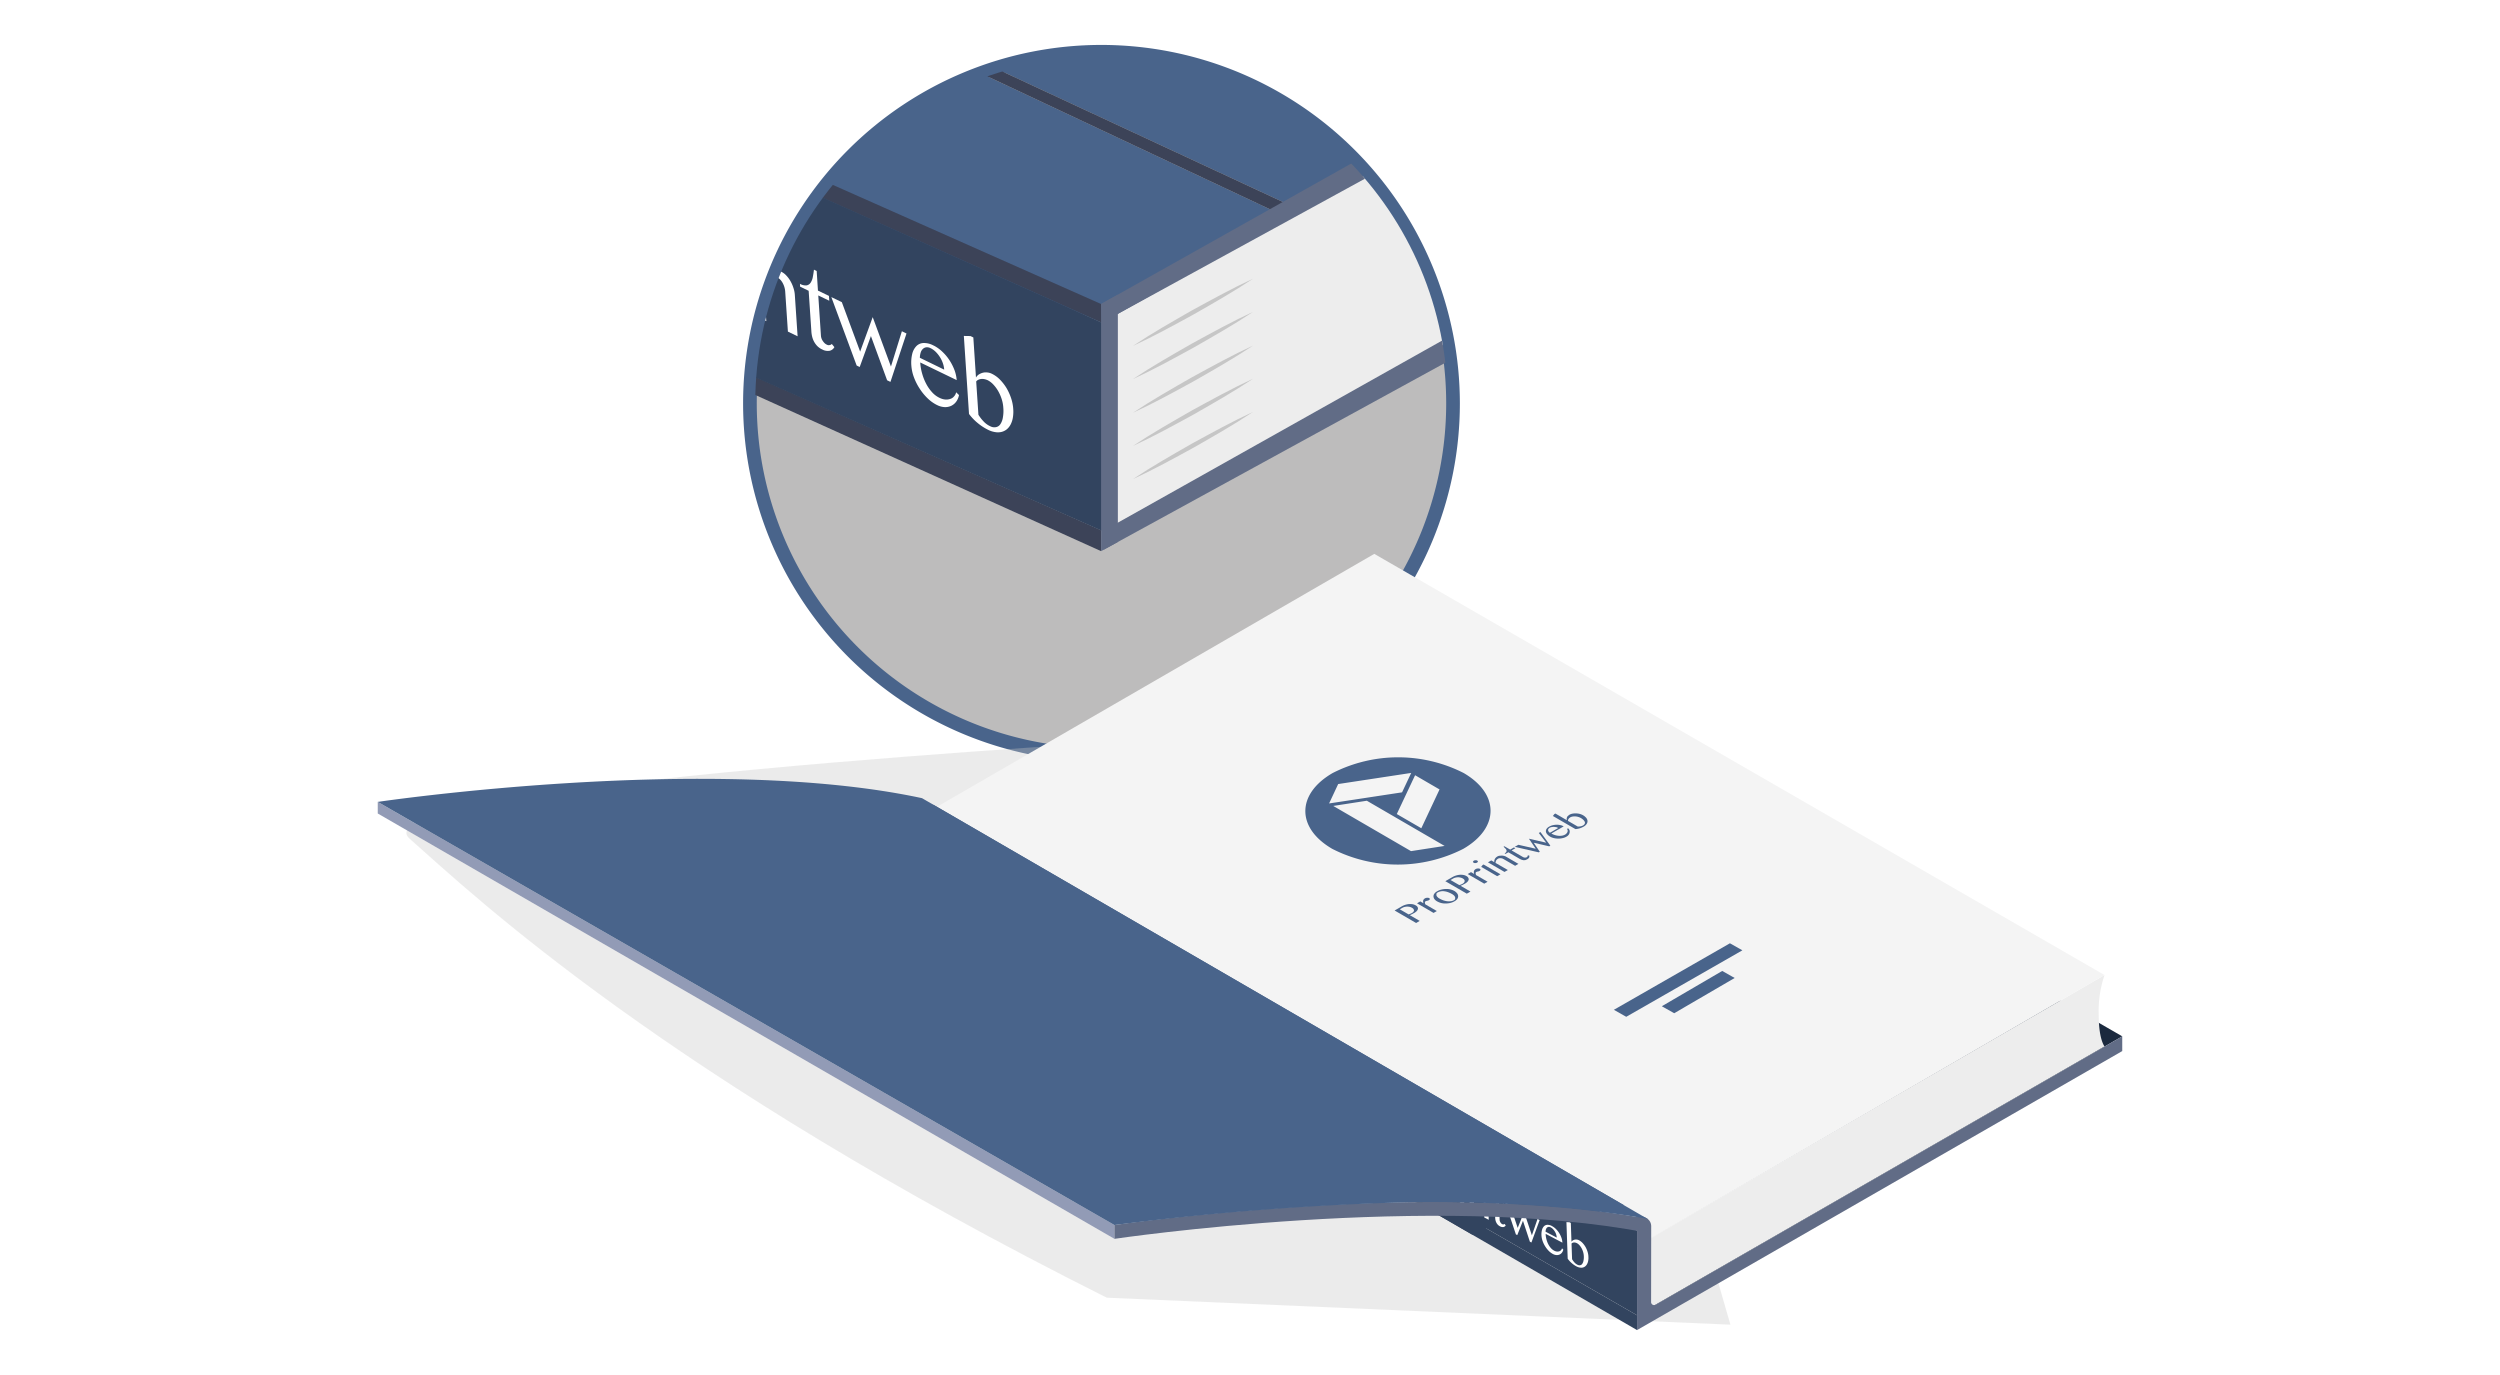 <svg id="on" xmlns="http://www.w3.org/2000/svg" xmlns:xlink="http://www.w3.org/1999/xlink" viewBox="0 0 283.465 155.906"><defs><style>.cls-1{fill:none;}.cls-2{fill:#bdbcbc;}.cls-3{fill:#49648b;}.cls-4{clip-path:url(#clip-path);}.cls-5{fill:#ededed;}.cls-6{fill:#616c86;}.cls-7{fill:#3c4358;}.cls-8{fill:#32445f;}.cls-9{fill:#c6c6c6;}.cls-10{isolation:isolate;}.cls-11{clip-path:url(#clip-path-2);}.cls-12{fill:#fff;}.cls-13{opacity:0.35;filter:url(#AI_DesenfoqueGaussiano_4);}.cls-14{fill:#c7c7c6;}.cls-15{fill:#1b293e;}.cls-16{fill:#f4f4f4;}.cls-17{clip-path:url(#clip-path-3);}.cls-18{fill:#929bb6;}</style><clipPath id="clip-path"><circle class="cls-1" cx="124.891" cy="45.73" r="39.257"/></clipPath><clipPath id="clip-path-2"><polygon class="cls-1" points="56.439 21.802 55.771 11.814 114.476 40.254 115.145 50.242 56.439 21.802"/></clipPath><filter id="AI_DesenfoqueGaussiano_4" name="AI_DesenfoqueGaussiano_4"><feGaussianBlur stdDeviation="4"/></filter><clipPath id="clip-path-3"><polygon class="cls-1" points="153.145 130.172 152.981 125.493 180.003 139.659 180.168 144.338 153.145 130.172"/></clipPath></defs><title>CATALOGOS_OFF</title><circle class="cls-2" cx="124.892" cy="45.73" r="39.342"/><path class="cls-3" d="M124.892,6.644A39.086,39.086,0,1,1,85.806,45.73,39.086,39.086,0,0,1,124.892,6.644m0-1.55A40.636,40.636,0,1,0,165.529,45.73,40.682,40.682,0,0,0,124.892,5.094Z"/><g class="cls-4"><polygon class="cls-5" points="125.035 60.227 228.295 3.713 215.414 -14.229 124.941 36.584 125.035 60.227"/><polygon class="cls-6" points="125.13 62.338 228.39 5.824 215.509 9.415 125.035 60.227 125.13 62.338"/><polygon class="cls-7" points="124.848 62.493 67.228 36.468 55.991 29.562 124.848 60.123 124.848 62.493"/><path class="cls-3" d="M215.414-14.229s-104.9-96.541-134.2,7.253l66.346,30.854Z"/><path class="cls-3" d="M54.1,6.389,124.94,36.584,146.082,24.71,79.679-6.525C73.222-5.354,61.533,3.4,54.1,6.389Z"/><path class="cls-7" d="M81.219-6.976c-.481.079-1.053.364-1.54.452l66.4,31.235,1.483-.833Z"/><polygon class="cls-6" points="124.941 36.584 228.201 -19.931 215.319 -16.34 124.846 34.472 124.941 36.584"/><polygon class="cls-7" points="124.941 36.584 67.038 10.713 55.802 3.807 124.846 34.472 124.941 36.584"/><polygon class="cls-8" points="125.035 60.227 59.945 31.43 54.554 5.051 124.941 36.584 125.035 60.227"/><path class="cls-9" d="M128.447,39.227c2.172-1.452,4.438-2.735,6.7-4.032,2.287-1.246,4.565-2.506,6.939-3.6-2.171,1.453-4.437,2.735-6.7,4.032C133.1,36.877,130.82,38.136,128.447,39.227Z"/><path class="cls-9" d="M128.447,42.987c2.172-1.452,4.438-2.735,6.7-4.032,2.287-1.246,4.565-2.506,6.939-3.6-2.171,1.453-4.437,2.735-6.7,4.032C133.1,40.637,130.82,41.9,128.447,42.987Z"/><path class="cls-9" d="M128.447,46.81c2.172-1.452,4.438-2.735,6.7-4.032,2.287-1.246,4.565-2.506,6.939-3.6-2.171,1.453-4.437,2.735-6.7,4.032C133.1,44.46,130.82,45.719,128.447,46.81Z"/><path class="cls-9" d="M128.447,50.57c2.172-1.452,4.438-2.735,6.7-4.032,2.287-1.246,4.565-2.506,6.939-3.6-2.171,1.453-4.437,2.735-6.7,4.032C133.1,48.22,130.82,49.479,128.447,50.57Z"/><path class="cls-9" d="M128.447,54.33c2.172-1.452,4.438-2.735,6.7-4.032,2.287-1.246,4.565-2.506,6.939-3.6-2.171,1.453-4.437,2.735-6.7,4.032C133.1,51.98,130.82,53.239,128.447,54.33Z"/><g class="cls-10"><g class="cls-11"><path class="cls-12" d="M58.272,18.5a3.206,3.206,0,0,1-.48-.3c-.161-.117-.309-.228-.45-.343l-.229-3.429.861.417.046.022a2.59,2.59,0,0,1,.59.412,3.255,3.255,0,0,1,.535.627,3.16,3.16,0,0,1,.384.757,2.966,2.966,0,0,1,.182.832,2.023,2.023,0,0,1-.051.633.748.748,0,0,1-.252.418.66.66,0,0,1-.464.143,1.724,1.724,0,0,1-.673-.193m-.126-4.177-2.281-1.105.565,8.443,1.206.584-.261-3.906c.091.068.175.124.266.183.111.07.23.142.361.214s.257.156.395.223.27.146.394.206a3.233,3.233,0,0,0,.859.283,1.332,1.332,0,0,0,.73-.053.928.928,0,0,0,.49-.443,1.732,1.732,0,0,0,.14-.9,3.449,3.449,0,0,0-.282-1.131,4.806,4.806,0,0,0-.63-1.041,5.662,5.662,0,0,0-.886-.883,6.16,6.16,0,0,0-1.065-.673"/><path class="cls-12" d="M64.447,19.116a.929.929,0,0,0-.434-.109,1.014,1.014,0,0,0-.393.1,1.331,1.331,0,0,0-.357.25,1.911,1.911,0,0,0-.309.359l-.083-1.237-1.1-.531.436,6.51,1.1.531L63,20.475a2.667,2.667,0,0,1,.2-.286.861.861,0,0,1,.2-.217.52.52,0,0,1,.206-.1.377.377,0,0,1,.215.026,1.039,1.039,0,0,1,.238.162l.193.2a2.006,2.006,0,0,0,.206.194,1.111,1.111,0,0,0,.249.169l.051.023.051.027a.524.524,0,0,0,.407.038c.11-.056.16-.2.133-.4a.942.942,0,0,0-.089-.333,1.374,1.374,0,0,0-.2-.329,1.718,1.718,0,0,0-.287-.3,1.379,1.379,0,0,0-.335-.225"/><path class="cls-12" d="M69.184,27.507a2.54,2.54,0,0,1-.791-.642,4.461,4.461,0,0,1-.649-1.026,6.942,6.942,0,0,1-.445-1.264,8.1,8.1,0,0,1-.22-1.4,3.2,3.2,0,0,1,.055-.873,1.543,1.543,0,0,1,.273-.6.707.707,0,0,1,.945-.223l.089.04A3.432,3.432,0,0,1,69.935,23.2a6.019,6.019,0,0,1,.41,1.239,10.034,10.034,0,0,1,.192,1.376,3.235,3.235,0,0,1-.048.877,1.524,1.524,0,0,1-.251.629.829.829,0,0,1-.44.3.81.81,0,0,1-.548-.077l-.031-.016-.033-.016m-.545-6.36-.05-.024-.047-.023a2.478,2.478,0,0,0-1.113-.273,1.468,1.468,0,0,0-.881.285,1.69,1.69,0,0,0-.532.814,3.346,3.346,0,0,0-.13,1.244,5.878,5.878,0,0,0,.984,2.746,6.6,6.6,0,0,0,.977,1.154,4.729,4.729,0,0,0,1.145.806l.051.024.046.023a2.3,2.3,0,0,0,1.1.258,1.368,1.368,0,0,0,.879-.318,1.769,1.769,0,0,0,.537-.843,3.541,3.541,0,0,0,.127-1.284,5.564,5.564,0,0,0-.985-2.668,6.588,6.588,0,0,0-.969-1.135,5.121,5.121,0,0,0-1.138-.786"/><path class="cls-12" d="M75.12,26.658a3.136,3.136,0,0,1-.48-.3c-.161-.117-.309-.228-.45-.343l-.229-3.429.861.417.046.022a2.59,2.59,0,0,1,.59.412,3.255,3.255,0,0,1,.535.627,3.16,3.16,0,0,1,.384.757,2.724,2.724,0,0,1,.175.828,1.858,1.858,0,0,1-.044.636.8.8,0,0,1-.252.418.66.66,0,0,1-.464.143,1.749,1.749,0,0,1-.673-.193m-.133-4.18-2.274-1.1.565,8.443,1.206.584L74.223,26.5c.091.068.175.124.266.183.111.07.23.142.354.211s.264.159.4.226.27.146.394.206a3.273,3.273,0,0,0,.859.283,1.369,1.369,0,0,0,.73-.053.967.967,0,0,0,.49-.443,1.748,1.748,0,0,0,.133-.906,3.269,3.269,0,0,0-.275-1.127,5.006,5.006,0,0,0-.63-1.041,5.818,5.818,0,0,0-.886-.883,6.173,6.173,0,0,0-1.072-.676"/><path class="cls-12" d="M81.289,27.275a.918.918,0,0,0-.427-.105.932.932,0,0,0-.393.1,1.331,1.331,0,0,0-.357.25,2.356,2.356,0,0,0-.316.355l-.083-1.237-1.089-.527.429,6.507,1.1.531-.3-4.513a2.665,2.665,0,0,1,.2-.286,1.107,1.107,0,0,1,.206-.213.445.445,0,0,1,.206-.1.377.377,0,0,1,.215.026,1.083,1.083,0,0,1,.238.162l.186.192a2.105,2.105,0,0,0,.213.2,1.063,1.063,0,0,0,.248.169l.051.023.051.027a.494.494,0,0,0,.4.035.375.375,0,0,0,.14-.394,1.092,1.092,0,0,0-.089-.333,1.608,1.608,0,0,0-.2-.333,1.663,1.663,0,0,0-.28-.3,1.428,1.428,0,0,0-.342-.228"/><path class="cls-12" d="M84,28.591l-.324-.157-.747,0,.419,6.268,1.1.531L84,28.591m-.772-3.473a.449.449,0,0,0-.428-.02l-.124.135a.652.652,0,0,0,.034.5l.152.277a1.391,1.391,0,0,0,.209.234,1.141,1.141,0,0,0,.245.173.7.7,0,0,0,.244.064.446.446,0,0,0,.191-.041l.124-.144a.648.648,0,0,0-.034-.5l-.151-.269a1.519,1.519,0,0,0-.21-.242,1.193,1.193,0,0,0-.251-.169"/><path class="cls-12" d="M88.594,30.814a1.816,1.816,0,0,0-1.08-.2,1.751,1.751,0,0,0-.981.479l-.08-1.189-1.1-.531.436,6.51,1.1.531-.323-4.82a2.139,2.139,0,0,1,.367-.2,1.533,1.533,0,0,1,.38-.106,1.635,1.635,0,0,1,.387.008,1.482,1.482,0,0,1,.367.107,1.647,1.647,0,0,1,.657.647,2.4,2.4,0,0,1,.313,1.091l.3,4.456,1.1.534-.313-4.674a3.051,3.051,0,0,0-.161-.814,3.9,3.9,0,0,0-.339-.774,3.293,3.293,0,0,0-.476-.638,1.888,1.888,0,0,0-.555-.417"/><path class="cls-12" d="M92.6,30.726l-.31-.15c-.033.3-.081.587-.13.845a1.684,1.684,0,0,1-.251.638.681.681,0,0,1-.454.3,1.256,1.256,0,0,1-.678-.138l-.074-.038.022.323.965.467.307,4.585a3.263,3.263,0,0,0,.1.653,2.38,2.38,0,0,0,.232.574,2.252,2.252,0,0,0,.358.471,2.041,2.041,0,0,0,.49.347l.04.02a1.355,1.355,0,0,0,.845.151.808.808,0,0,0,.546-.416L94.316,39a.443.443,0,0,1-.251.129.424.424,0,0,1-.3-.042l-.031-.016-.03-.013a.991.991,0,0,1-.207-.149,1.6,1.6,0,0,1-.2-.244,1.2,1.2,0,0,1-.146-.282,1.239,1.239,0,0,1-.067-.3L92.781,33.5l1.247.6-.037-.55-1.247-.6L92.6,30.726"/><polyline class="cls-12" points="102.784 37.814 102.261 37.56 101.021 41.561 98.953 35.958 97.528 39.868 95.452 34.262 94.26 33.684 97.133 41.446 97.478 41.613 98.75 38.105 100.586 43.118 100.965 43.302 102.784 37.814"/><path class="cls-12" d="M107.059,41.912,104.3,40.568a2.1,2.1,0,0,1,.1-.617.928.928,0,0,1,.26-.406.673.673,0,0,1,.382-.167.847.847,0,0,1,.467.1l.042.019a2.176,2.176,0,0,1,.532.384,3.331,3.331,0,0,1,.48.592,3.143,3.143,0,0,1,.34.7,2.784,2.784,0,0,1,.156.741m-1.191-2.73-.046-.022-.045-.022a2.226,2.226,0,0,0-1.06-.247,1.192,1.192,0,0,0-.8.338,1.9,1.9,0,0,0-.481.886,4.206,4.206,0,0,0-.1,1.354,4.761,4.761,0,0,0,.3,1.333,6.316,6.316,0,0,0,.652,1.278,6.111,6.111,0,0,0,.907,1.1,4.246,4.246,0,0,0,1.026.732l.045.021a2.106,2.106,0,0,0,.835.225,1.608,1.608,0,0,0,.744-.14,1.506,1.506,0,0,0,.569-.468,1.833,1.833,0,0,0,.323-.759l-.328-.315a.887.887,0,0,1-.229.46.868.868,0,0,1-.421.289,1.39,1.39,0,0,1-.575.073,1.789,1.789,0,0,1-.63-.179l-.051-.025-.038-.018a2.691,2.691,0,0,1-.77-.593,4.43,4.43,0,0,1-.663-.939,5.783,5.783,0,0,1-.464-1.156,5.68,5.68,0,0,1-.226-1.291l4.135,2a4.232,4.232,0,0,0-.249-1.13,5.939,5.939,0,0,0-.568-1.12,5.264,5.264,0,0,0-.819-.976,4.017,4.017,0,0,0-.968-.689"/><path class="cls-12" d="M112.2,48.293a2.428,2.428,0,0,1-.726-.564,3.849,3.849,0,0,1-.29-.344q-.121-.164-.244-.353l-.253-3.777a.654.654,0,0,1,.234-.192,1.053,1.053,0,0,1,.314-.09,1.18,1.18,0,0,1,.368.014,1.718,1.718,0,0,1,.382.122,2.3,2.3,0,0,1,.646.493,3.964,3.964,0,0,1,.55.744,4.553,4.553,0,0,1,.394.9,3.95,3.95,0,0,1,.185.966,4.143,4.143,0,0,1-.046,1.113,1.873,1.873,0,0,1-.282.763.758.758,0,0,1-.5.343.971.971,0,0,1-.651-.1l-.037-.019-.039-.018m-1.847-10.035-.317-.154-.754-.013.585,8.844a5.8,5.8,0,0,0,1.011,1.053,6.069,6.069,0,0,0,1.171.755,2.64,2.64,0,0,0,.817.255,1.72,1.72,0,0,0,.711-.031,1.527,1.527,0,0,0,.586-.3,1.779,1.779,0,0,0,.43-.551,2.6,2.6,0,0,0,.248-.772,4.129,4.129,0,0,0,.041-.982,4.776,4.776,0,0,0-.241-1.212,5.932,5.932,0,0,0-.517-1.142,5.339,5.339,0,0,0-.745-.963,3.277,3.277,0,0,0-.863-.638l-.041-.02a1.443,1.443,0,0,0-.53-.155,1.421,1.421,0,0,0-.518.031,1.721,1.721,0,0,0-.453.2,1.018,1.018,0,0,0-.317.347l-.3-4.553"/></g></g></g><polygon class="cls-6" points="126.749 33.405 126.749 61.452 124.848 62.493 124.848 34.473 126.749 33.405"/><g class="cls-13"><path class="cls-14" d="M196.206,150.2,180.685,96.539,130.843,83.866S39.6,89.032,46.448,95.1c7.485,6.635,28.971,26.963,79.048,52.041Z"/></g><polygon class="cls-15" points="104.229 100.741 186.734 148.506 240.634 117.507 157.833 69.752 104.229 100.741"/><path class="cls-5" d="M185.913,141.042a5.006,5.006,0,0,0-1.388,3.927,7.756,7.756,0,0,0,1.093,4.174l53.007-30.494s-.66-.779-.66-3.549a12.637,12.637,0,0,1,.66-4.543Z"/><polygon class="cls-16" points="103.112 93.286 185.438 141.419 238.625 110.557 155.824 62.801 103.112 93.286"/><path class="cls-8" d="M185.617,149.134c0,.01,0-9.622,0-9.622l-.3-.087-18.019-9.4-3.63,6.452-60.85-35.1.3,1.669L166.942,140l1.606-.7Z"/><polygon class="cls-8" points="185.617 150.812 185.617 149.134 165.218 137.382 163.02 137.73 185.617 150.812 185.617 150.812"/><g class="cls-10"><g class="cls-17"><path class="cls-12" d="M154.051,128.654a1.5,1.5,0,0,1-.22-.145c-.074-.057-.141-.111-.205-.167l-.056-1.606.4.208.021.011a1.212,1.212,0,0,1,.27.2,1.522,1.522,0,0,1,.241.3,1.478,1.478,0,0,1,.168.36,1.387,1.387,0,0,1,.073.392.946.946,0,0,1-.033.295.35.35,0,0,1-.124.192.308.308,0,0,1-.219.06.807.807,0,0,1-.312-.1m0-1.955-1.05-.55.139,3.955.555.291-.064-1.83c.042.033.08.061.121.09s.105.07.166.105.118.077.181.11.124.072.181.1a1.512,1.512,0,0,0,.4.145.623.623,0,0,0,.342-.014.434.434,0,0,0,.236-.2.81.81,0,0,0,.079-.42,1.613,1.613,0,0,0-.115-.533,2.248,2.248,0,0,0-.279-.5,2.648,2.648,0,0,0-.4-.426,2.881,2.881,0,0,0-.488-.33"/><path class="cls-12" d="M156.929,129.035a.435.435,0,0,0-.2-.057.474.474,0,0,0-.185.04.622.622,0,0,0-.17.111.894.894,0,0,0-.15.163l-.02-.58-.5-.264.107,3.05.5.264-.074-2.114a1.247,1.247,0,0,1,.1-.131.4.4,0,0,1,.1-.1.243.243,0,0,1,.1-.045.176.176,0,0,1,.1.015.486.486,0,0,1,.109.079l.087.094a.938.938,0,0,0,.094.094.519.519,0,0,0,.114.083l.024.011.023.013a.245.245,0,0,0,.19.024c.052-.025.078-.093.068-.184a.441.441,0,0,0-.037-.157.643.643,0,0,0-.086-.157.8.8,0,0,0-.13-.146.645.645,0,0,0-.153-.11"/><path class="cls-12" d="M159.019,133.028a1.188,1.188,0,0,1-.36-.312,2.087,2.087,0,0,1-.288-.489,3.247,3.247,0,0,1-.189-.6,3.79,3.79,0,0,1-.082-.657,1.5,1.5,0,0,1,.039-.407.721.721,0,0,1,.137-.278.331.331,0,0,1,.445-.09l.041.02a1.605,1.605,0,0,1,.673.808,2.815,2.815,0,0,1,.173.585,4.693,4.693,0,0,1,.069.646,1.513,1.513,0,0,1-.035.409.713.713,0,0,1-.127.291.388.388,0,0,1-.21.132.379.379,0,0,1-.255-.044l-.014-.008-.015-.008m-.16-2.982-.023-.012-.022-.012a1.159,1.159,0,0,0-.516-.144.686.686,0,0,0-.416.12.79.79,0,0,0-.261.373,1.565,1.565,0,0,0-.079.579,2.749,2.749,0,0,0,.419,1.3,3.086,3.086,0,0,0,.44.554,2.212,2.212,0,0,0,.523.394l.023.012.021.011a1.077,1.077,0,0,0,.51.137.64.64,0,0,0,.416-.135.827.827,0,0,0,.264-.386,1.656,1.656,0,0,0,.079-.6,2.6,2.6,0,0,0-.421-1.262,3.081,3.081,0,0,0-.436-.545,2.4,2.4,0,0,0-.52-.384"/><path class="cls-12" d="M161.807,132.719a1.467,1.467,0,0,1-.22-.145c-.074-.057-.141-.111-.205-.167l-.056-1.606.4.208.021.011a1.212,1.212,0,0,1,.269.2,1.522,1.522,0,0,1,.241.3,1.478,1.478,0,0,1,.168.36,1.274,1.274,0,0,1,.07.39.869.869,0,0,1-.03.3.375.375,0,0,1-.124.192.308.308,0,0,1-.219.06.818.818,0,0,1-.312-.1m0-1.956-1.047-.549.139,3.955.555.291-.064-1.83c.042.033.08.061.121.09s.105.07.162.1.121.078.185.112.124.072.181.1a1.531,1.531,0,0,0,.4.145.641.641,0,0,0,.342-.014.452.452,0,0,0,.236-.2.818.818,0,0,0,.075-.422,1.529,1.529,0,0,0-.112-.531,2.342,2.342,0,0,0-.279-.5,2.721,2.721,0,0,0-.4-.426,2.887,2.887,0,0,0-.491-.332"/><path class="cls-12" d="M164.681,133.1a.429.429,0,0,0-.2-.056.436.436,0,0,0-.185.04.622.622,0,0,0-.17.111,1.1,1.1,0,0,0-.153.161l-.02-.58-.5-.263.1,3.048.5.264-.074-2.114a1.247,1.247,0,0,1,.1-.131.518.518,0,0,1,.1-.1.208.208,0,0,1,.1-.045.176.176,0,0,1,.1.015.507.507,0,0,1,.109.079l.084.092a.985.985,0,0,0,.1.1.5.5,0,0,0,.113.083l.024.012.023.013a.231.231,0,0,0,.187.022.176.176,0,0,0,.071-.182.511.511,0,0,0-.037-.157.752.752,0,0,0-.09-.159.778.778,0,0,0-.127-.144.668.668,0,0,0-.156-.112"/><path class="cls-12" d="M165.931,133.754l-.149-.078-.349-.012.1,2.936.5.264-.109-3.11m-.31-1.635a.21.21,0,0,0-.2-.015l-.06.061a.3.3,0,0,0,.008.235l.067.132a.651.651,0,0,0,.094.113.534.534,0,0,0,.112.085.325.325,0,0,0,.113.033.208.208,0,0,0,.09-.016l.06-.065a.3.3,0,0,0-.008-.235l-.067-.128a.711.711,0,0,0-.094-.116.558.558,0,0,0-.115-.083"/><path class="cls-12" d="M168.044,134.862a.849.849,0,0,0-.5-.111.819.819,0,0,0-.466.209l-.02-.557-.5-.264.107,3.05.5.264-.079-2.258a1,1,0,0,1,.174-.087.717.717,0,0,1,.179-.044.765.765,0,0,1,.181.009.693.693,0,0,1,.17.056.77.77,0,0,1,.3.312,1.123,1.123,0,0,1,.13.514l.073,2.088.508.266-.077-2.19a1.427,1.427,0,0,0-.063-.383,1.823,1.823,0,0,0-.147-.367,1.54,1.54,0,0,0-.213-.305.883.883,0,0,0-.253-.2"/><path class="cls-12" d="M169.916,134.88l-.143-.075c-.02.142-.046.273-.073.393a.788.788,0,0,1-.127.294.319.319,0,0,1-.216.132.587.587,0,0,1-.315-.075l-.034-.019.005.152.444.233.075,2.148a1.526,1.526,0,0,0,.039.307,1.113,1.113,0,0,0,.1.272,1.053,1.053,0,0,0,.16.225.955.955,0,0,0,.224.169l.018.01a.634.634,0,0,0,.393.083.378.378,0,0,0,.261-.187l-.13-.169a.207.207,0,0,1-.119.056.2.2,0,0,1-.139-.024l-.014-.008-.014-.007a.463.463,0,0,1-.095-.073.747.747,0,0,1-.088-.117.562.562,0,0,1-.064-.134.579.579,0,0,1-.027-.14l-.075-2.148.574.3-.009-.258-.574-.3-.037-1.042"/><polyline class="cls-12" points="174.574 138.345 174.333 138.218 173.694 140.07 172.81 137.42 172.086 139.227 171.199 136.575 170.65 136.288 171.878 139.959 172.037 140.042 172.683 138.421 173.467 140.792 173.642 140.883 174.574 138.345"/><path class="cls-12" d="M176.512,140.324l-1.269-.669a.982.982,0,0,1,.055-.287.434.434,0,0,1,.127-.186.315.315,0,0,1,.181-.072.4.4,0,0,1,.217.054l.019.01a1.018,1.018,0,0,1,.243.187,1.558,1.558,0,0,1,.215.284,1.47,1.47,0,0,1,.149.331,1.3,1.3,0,0,1,.062.349M176,139.03l-.021-.011-.021-.011a1.041,1.041,0,0,0-.492-.131.558.558,0,0,0-.381.146.889.889,0,0,0-.238.407,1.967,1.967,0,0,0-.065.632,2.227,2.227,0,0,0,.119.627,2.954,2.954,0,0,0,.286.607,2.858,2.858,0,0,0,.408.526,1.986,1.986,0,0,0,.469.357l.021.011a.985.985,0,0,0,.387.117.752.752,0,0,0,.35-.055.7.7,0,0,0,.273-.21.857.857,0,0,0,.162-.35l-.149-.152a.415.415,0,0,1-.114.212.406.406,0,0,1-.2.129.65.65,0,0,1-.27.026.837.837,0,0,1-.292-.093l-.023-.013-.017-.009a1.259,1.259,0,0,1-.351-.288,2.072,2.072,0,0,1-.3-.449,2.7,2.7,0,0,1-.2-.547,2.657,2.657,0,0,1-.087-.607l1.9,1a1.979,1.979,0,0,0-.1-.532,2.778,2.778,0,0,0-.249-.532,2.462,2.462,0,0,0-.368-.468,1.879,1.879,0,0,0-.442-.336"/><path class="cls-12" d="M178.821,143.383a1.136,1.136,0,0,1-.331-.274,1.8,1.8,0,0,1-.13-.165q-.054-.079-.109-.169l-.062-1.769a.306.306,0,0,1,.112-.086.492.492,0,0,1,.148-.038.552.552,0,0,1,.172.012.8.8,0,0,1,.177.063,1.078,1.078,0,0,1,.295.24,1.854,1.854,0,0,1,.246.356,2.13,2.13,0,0,1,.171.428,1.848,1.848,0,0,1,.072.454,1.938,1.938,0,0,1-.038.519.876.876,0,0,1-.143.353.354.354,0,0,1-.241.153.454.454,0,0,1-.3-.058l-.017-.009-.018-.009m-.715-4.719-.146-.076-.352-.017.142,4.143a2.71,2.71,0,0,0,.457.507,2.838,2.838,0,0,0,.536.37,1.235,1.235,0,0,0,.378.131.8.8,0,0,0,.333,0,.714.714,0,0,0,.279-.133.832.832,0,0,0,.209-.251,1.215,1.215,0,0,0,.128-.357,1.931,1.931,0,0,0,.034-.458,2.234,2.234,0,0,0-.095-.57,2.775,2.775,0,0,0-.225-.542,2.5,2.5,0,0,0-.334-.461,1.533,1.533,0,0,0-.394-.311l-.019-.01a.675.675,0,0,0-.246-.08.665.665,0,0,0-.243.007.8.8,0,0,0-.215.088.476.476,0,0,0-.153.158l-.075-2.133"/></g></g><path class="cls-6" d="M185.617,139.512v11.3l55.016-31.636v-1.668l-52.907,30.427a.343.343,0,0,1-.514-.3l.011-8.521c.051-1.268-1.607-1.282-1.607-1.282"/><polygon class="cls-3" points="197.562 107.752 196.15 106.955 187.252 112.057 182.989 114.498 184.393 115.291 188.76 112.791 197.562 107.752"/><polygon class="cls-3" points="189.817 113.281 188.428 114.094 189.832 114.887 191.367 113.99 196.688 110.889 195.275 110.092 189.817 113.281"/><polygon class="cls-18" points="42.831 90.924 42.831 92.238 126.364 140.467 126.364 138.901 42.831 90.924"/><path class="cls-6" d="M186.84,139.789c-24.036-4.721-60.476.678-60.476.678V138.9s36.44-5.4,60.476-.678Z"/><path class="cls-3" d="M186.84,138.222s-10.122-2.091-26.536-1.92a331.029,331.029,0,0,0-33.94,2.6L42.831,90.924s37.711-5.588,61.711-.424Z"/><path class="cls-3" d="M126.9,138.111s28.059-5.049,57.255-1.447L105.869,91.269s-18.564-4.7-59.74.468Z"/><path class="cls-3" d="M161.156,93.91,158.377,92.3l2.074-4.4,2.772,1.611-2.068,4.405m2.642,2-3.809.59-8.817-5.124,3.809-.59,8.817,5.124m-4.828-6.075L150.7,91.1l1.031-2.2,8.28-1.261-1.037,2.2m-7.866-2.19c-4.118,2.378-4.133,6.23-.048,8.6a16.368,16.368,0,0,0,14.853,0c4.112-2.374,4.127-6.226.048-8.6a16.38,16.38,0,0,0-14.853,0"/><path class="cls-3" d="M160.083,103.531l-.179.081-.185.07-1-.579.294-.17a1.046,1.046,0,0,1,.255-.1,1.4,1.4,0,0,1,.28-.037,1.521,1.521,0,0,1,.293.029.879.879,0,0,1,.26.107.563.563,0,0,1,.171.136l.063.147-.058.159a.758.758,0,0,1-.2.159m-1.167-.745-.779.45,2.436,1.416.409-.236-1.129-.656.108-.041.134-.063.14-.074.14-.074a1.282,1.282,0,0,0,.262-.2.607.607,0,0,0,.135-.217.318.318,0,0,0-.024-.229.5.5,0,0,0-.215-.206,1.186,1.186,0,0,0-.368-.133,2,2,0,0,0-.42-.015,2.18,2.18,0,0,0-.427.092,2.123,2.123,0,0,0-.4.181"/><polyline class="cls-3" points="161.544 101.872 161.429 101.975 161.364 102.108 161.363 102.255 161.394 102.414 161.039 102.207 160.669 102.421 162.546 103.512 162.917 103.299 161.616 102.543 161.572 102.429 161.56 102.333 161.573 102.252 161.631 102.196 161.72 102.16 161.809 102.137 161.911 102.115 162.026 102.064 162.141 101.946 162.059 101.831 161.951 101.798 161.811 101.791 161.671 101.813 161.544 101.872"/><path class="cls-3" d="M164.845,102.075a.9.9,0,0,1-.357.111,1.555,1.555,0,0,1-.414,0,2.3,2.3,0,0,1-.439-.107,2.438,2.438,0,0,1-.425-.2.772.772,0,0,1-.228-.177.417.417,0,0,1-.113-.192v-.177a.332.332,0,0,1,.134-.136l.031-.019a1.227,1.227,0,0,1,.772-.114,1.755,1.755,0,0,1,.426.114,2.956,2.956,0,0,1,.419.2,1.075,1.075,0,0,1,.234.181.506.506,0,0,1,.113.192l-.007.181a.31.31,0,0,1-.147.151M163,101.032l-.041.025-.035.019a.9.9,0,0,0-.285.253.489.489,0,0,0-.1.31.531.531,0,0,0,.106.306.938.938,0,0,0,.323.269,1.833,1.833,0,0,0,.953.229,2.313,2.313,0,0,0,.529-.063,1.607,1.607,0,0,0,.426-.164l.04-.024.037-.02a.94.94,0,0,0,.29-.256.521.521,0,0,0,.091-.31.552.552,0,0,0-.119-.313,1.079,1.079,0,0,0-.329-.28,1.835,1.835,0,0,0-.941-.214,2.311,2.311,0,0,0-.509.066,1.658,1.658,0,0,0-.431.167"/><path class="cls-3" d="M165.836,100.21l-.185.085-.179.066-1-.579.294-.17a.994.994,0,0,1,.249-.1,1.464,1.464,0,0,1,.287-.041,1.184,1.184,0,0,1,.286.033.917.917,0,0,1,.267.1.738.738,0,0,1,.171.136l.056.151-.058.159a.713.713,0,0,1-.192.155m-1.173-.741-.779.45,2.436,1.416.415-.24-1.129-.656.108-.041.134-.063.14-.074.14-.074a1.223,1.223,0,0,0,.256-.192.641.641,0,0,0,.141-.221.31.31,0,0,0-.031-.225.451.451,0,0,0-.215-.206.944.944,0,0,0-.368-.133,1.77,1.77,0,0,0-.42-.015,2.025,2.025,0,0,0-.427.092,2.124,2.124,0,0,0-.4.181"/><polyline class="cls-3" points="167.29 98.554 167.175 98.658 167.117 98.787 167.11 98.938 167.147 99.093 166.792 98.886 166.415 99.104 168.292 100.195 168.669 99.977 167.369 99.222 167.325 99.107 167.313 99.012 167.326 98.93 167.377 98.879 167.473 98.838 167.562 98.816 167.658 98.798 167.772 98.746 167.888 98.628 167.806 98.514 167.704 98.477 167.564 98.47 167.417 98.495 167.29 98.554"/><path class="cls-3" d="M168.216,98.02l-.109.063-.16.21,1.814,1.054.37-.214-1.916-1.113m-1.118-.428-.09.118.012.059.146.085.1.007.108-.011.1-.041.077-.059.019-.063-.006-.063-.146-.085-.108,0-.108.011-.1.044"/><path class="cls-3" d="M169.786,97.113a.684.684,0,0,0-.282.273.6.6,0,0,0-.072.372l-.343-.2-.377.217,1.878,1.091.377-.217-1.4-.811.026-.14.045-.129.083-.107.109-.085.017-.011a.548.548,0,0,1,.295-.059.7.7,0,0,1,.362.114l1.288.748.377-.217-1.351-.785a.865.865,0,0,0-.254-.111,1.4,1.4,0,0,0-.28-.044l-.274.018a.678.678,0,0,0-.23.081"/><path class="cls-3" d="M170.588,95.945l-.109.063a2.634,2.634,0,0,1,.209.2.493.493,0,0,1,.126.192.263.263,0,0,1-.014.184.588.588,0,0,1-.2.184l.1.055.326-.188,1.319.767.209.092.2.044.2-.015.191-.081.034-.018a.532.532,0,0,0,.209-.2.28.28,0,0,0-.011-.236l-.159.018-.013.1-.083.085-.089.037-.115.015-.1-.015-.1-.033-1.326-.77.428-.247-.159-.092-.428.247-.647-.376"/><polyline class="cls-3" points="174.664 94.341 174.479 94.448 175.319 95.55 173.355 95.097 174.131 96.236 172.161 95.786 171.752 96.022 174.479 96.645 174.594 96.579 173.9 95.554 175.66 95.963 175.788 95.889 174.664 94.341"/><path class="cls-3" d="M175.733,94.422a.651.651,0,0,1-.152-.147l-.056-.151.033-.136.128-.118a.884.884,0,0,1,.23-.088l.255-.029.273.033a.68.68,0,0,1,.229.1l-.939.542M175.7,93.7l-.036.022-.034.018a.865.865,0,0,0-.273.247.458.458,0,0,0-.072.3.552.552,0,0,0,.145.3,1.37,1.37,0,0,0,.348.284,1.521,1.521,0,0,0,.432.162,2.077,2.077,0,0,0,.483.052,1.921,1.921,0,0,0,.49-.055,1.4,1.4,0,0,0,.4-.147l.038-.023a.744.744,0,0,0,.237-.2.557.557,0,0,0,.11-.24.494.494,0,0,0,0-.254.538.538,0,0,0-.145-.232l-.153.037.082.151-.007.173a.548.548,0,0,1-.1.177.614.614,0,0,1-.192.162,1.067,1.067,0,0,1-.344.118,1.564,1.564,0,0,1-.395.015,1.889,1.889,0,0,1-.413-.085,1.786,1.786,0,0,1-.4-.173L177.3,93.7a1.228,1.228,0,0,0-.368-.14,1.75,1.75,0,0,0-.426-.048,2.065,2.065,0,0,0-.433.052,1.405,1.405,0,0,0-.372.14"/><path class="cls-3" d="M179.511,93.585a.916.916,0,0,1-.319.111l-.153.022-.146,0-1.1-.638v-.1l.039-.1.083-.107.109-.085a.885.885,0,0,1,.268-.1,1.6,1.6,0,0,1,.325-.018,1.508,1.508,0,0,1,.324.055,1.376,1.376,0,0,1,.6.35.713.713,0,0,1,.158.225.328.328,0,0,1-.014.206.419.419,0,0,1-.179.177m-3.155-1.338-.109.063-.167.214,2.556,1.486a2.144,2.144,0,0,0,.5-.092,2.243,2.243,0,0,0,.453-.2,1.074,1.074,0,0,0,.237-.188.677.677,0,0,0,.141-.214.533.533,0,0,0,.039-.221.6.6,0,0,0-.062-.229.7.7,0,0,0-.164-.214,1.261,1.261,0,0,0-.26-.2,1.491,1.491,0,0,0-.375-.159,1.836,1.836,0,0,0-.426-.063,1.77,1.77,0,0,0-.42.029,1.186,1.186,0,0,0-.339.121l-.03.019-.153.125a.426.426,0,0,0-.1.151l-.039.17.025.155-1.313-.763"/></svg>